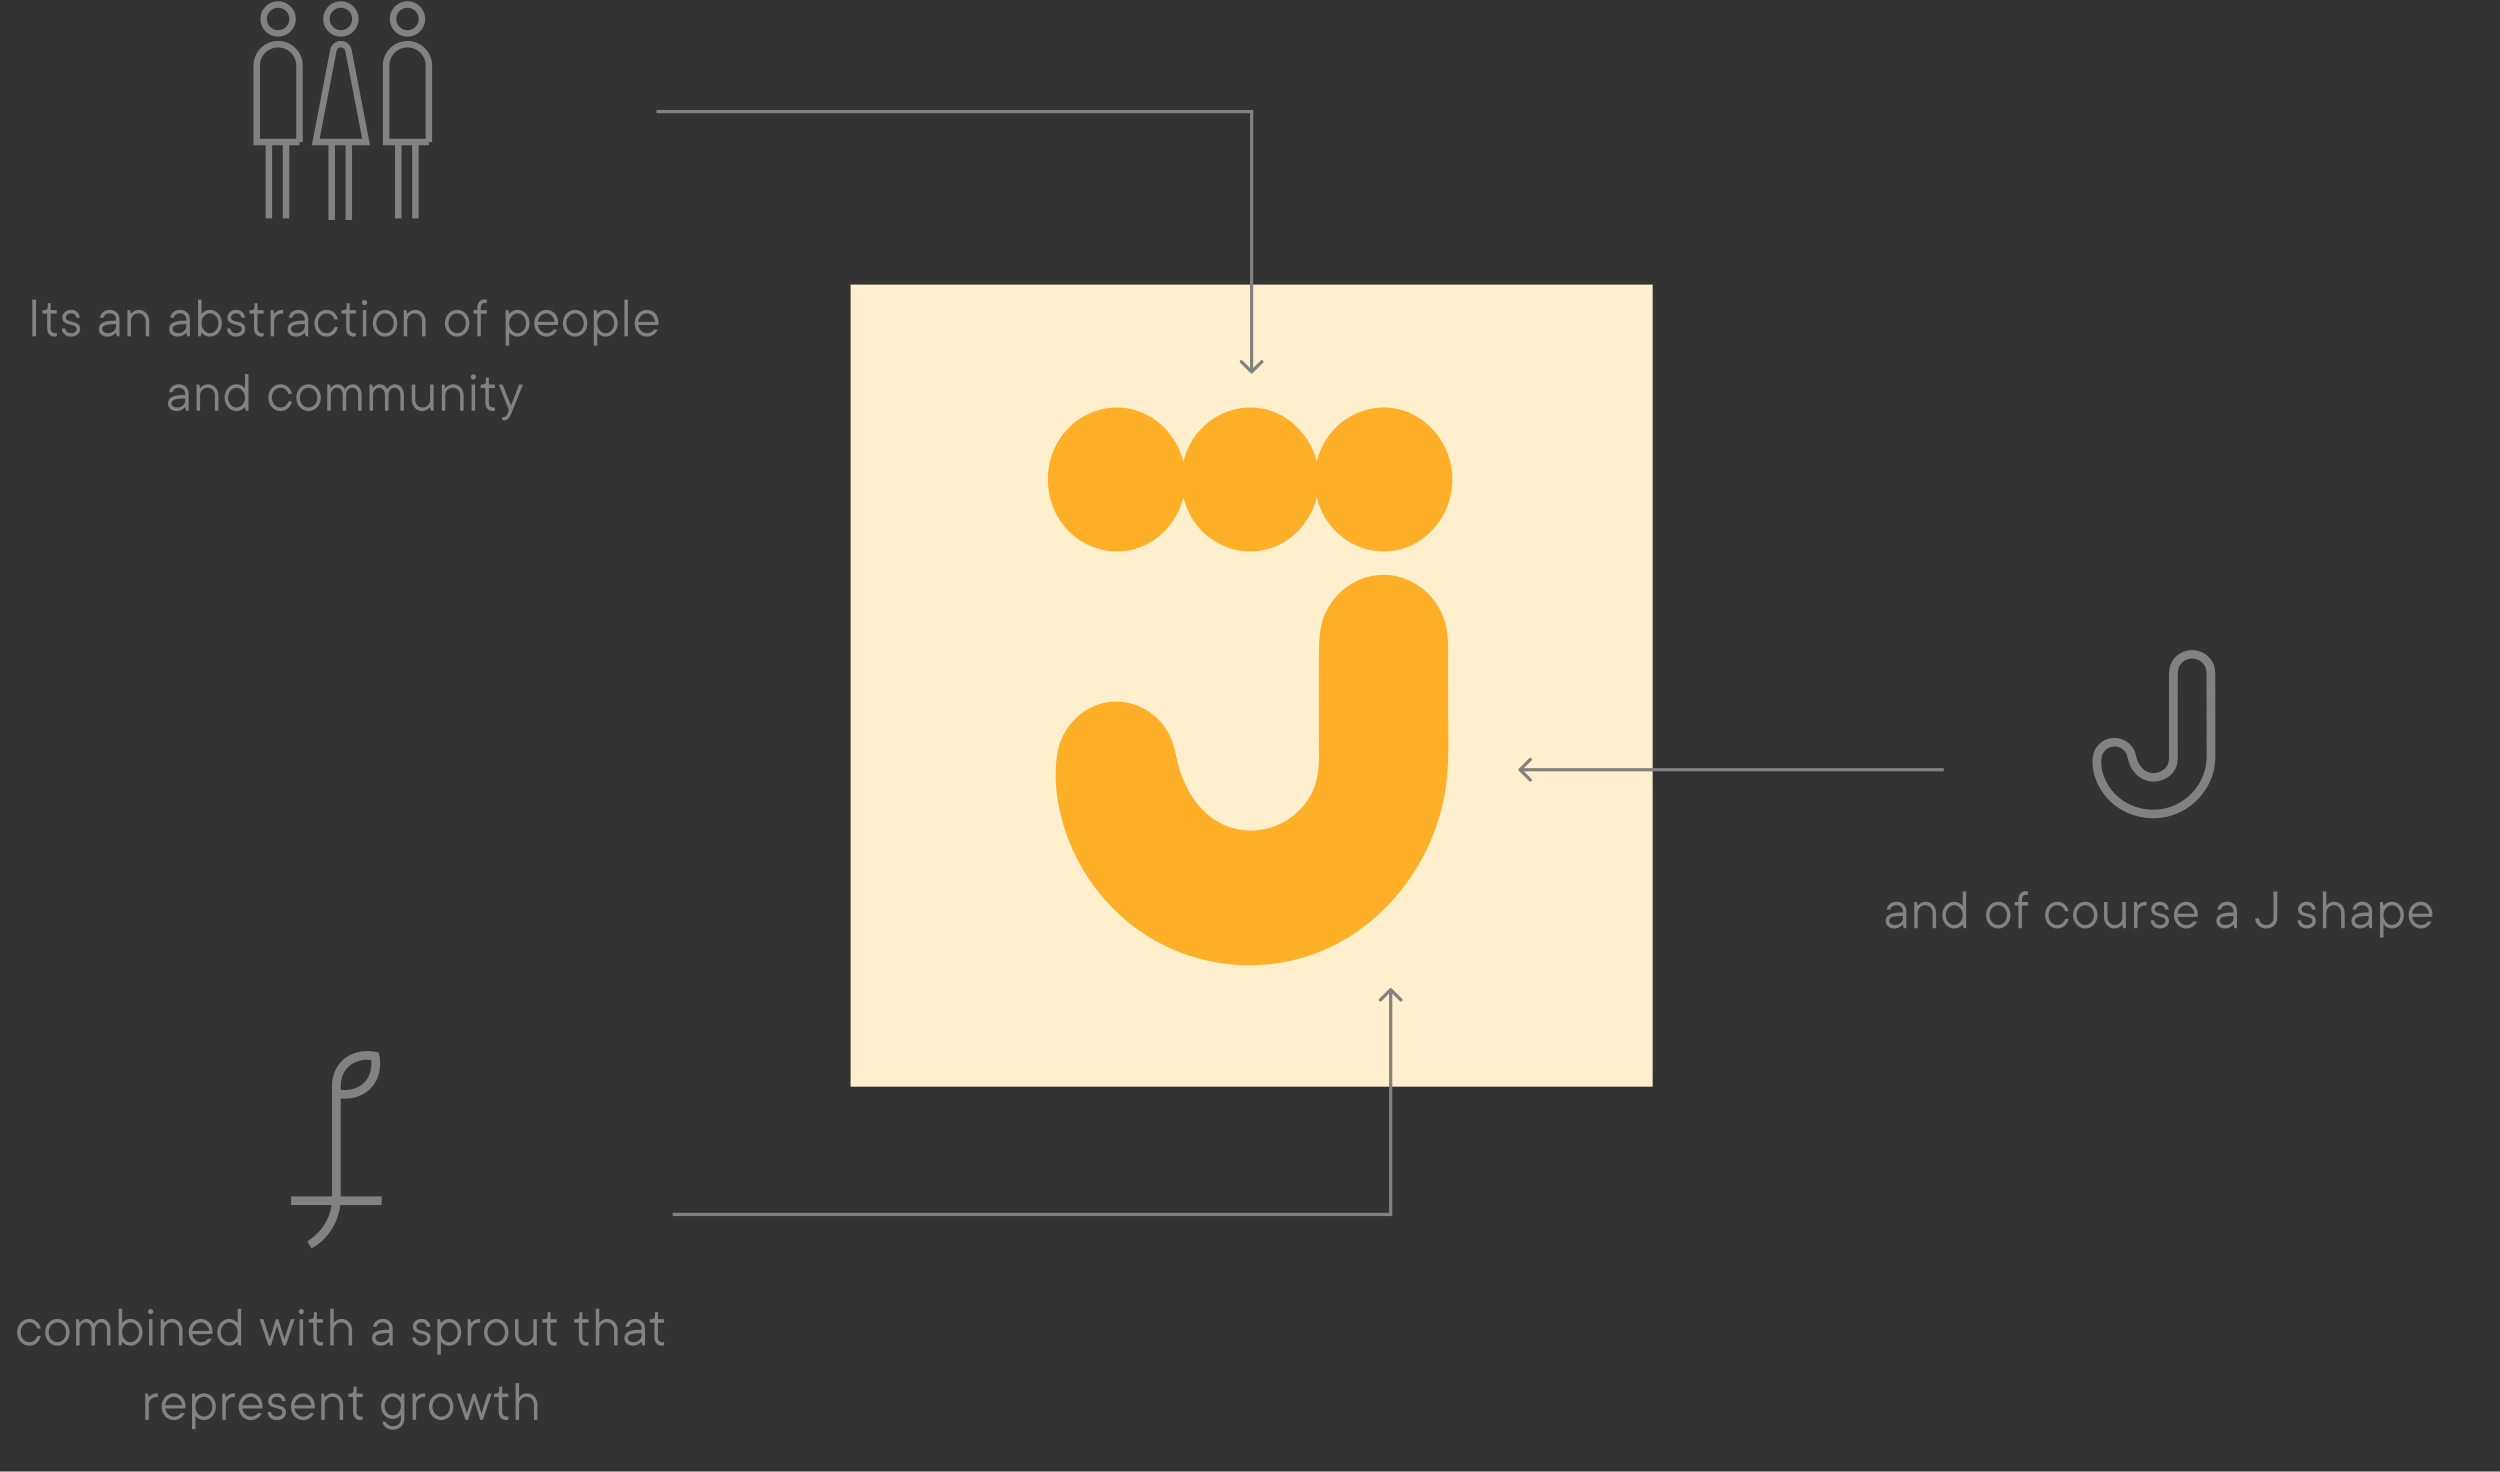 <svg width="773" height="455" viewBox="0 0 773 455" fill="none" xmlns="http://www.w3.org/2000/svg">
<rect x="0" y="0" width="773" height="455" fill="#333333" stroke="none"/>
<rect x="263" y="88" width="248" height="248" fill="#FFEFCD"/>
<g clip-path="url(#clip0)">
<path d="M107.85 44.162V68V44.162ZM102.56 44.162V68V44.162ZM113.201 43.926H97.623L103.085 15.535C103.632 13.044 107.186 13.044 107.732 15.535L113.201 43.926ZM109.882 5.861C109.882 7.729 108.679 9.445 106.923 10.075C105.16 10.712 103.141 10.151 101.952 8.705C100.762 7.259 100.603 5.155 101.571 3.55C102.532 1.951 104.441 1.107 106.273 1.467C108.347 1.875 109.882 3.75 109.882 5.861ZM128.441 43.691V67.529V43.691ZM123.151 43.691V67.529V43.691ZM132.617 43.926H119.39V20.282C119.39 16.628 122.349 13.666 126 13.666C129.651 13.666 132.61 16.628 132.61 20.282V43.926H132.617ZM130.474 5.861C130.474 7.729 129.27 9.445 127.514 10.075C125.751 10.712 123.732 10.151 122.543 8.705C121.353 7.259 121.194 5.155 122.162 3.55C123.124 1.951 125.032 1.107 126.864 1.467C128.939 1.875 130.474 3.75 130.474 5.861ZM88.434 43.691V67.529V43.691ZM83.144 43.691V67.529V43.691ZM92.61 43.926H79.383V20.282C79.383 16.628 82.342 13.666 85.993 13.666C89.644 13.666 92.603 16.628 92.603 20.282V43.926H92.61ZM90.467 5.861C90.467 7.729 89.263 9.445 87.507 10.075C85.744 10.712 83.725 10.151 82.536 8.705C81.347 7.259 81.188 5.155 82.156 3.55C83.117 1.951 85.025 1.107 86.857 1.467C88.932 1.875 90.467 3.75 90.467 5.861Z" stroke="#828282" stroke-width="2" stroke-miterlimit="10"/>
</g>
<path d="M9.981 104H11.151V92.66H9.981V104ZM16.834 104.09C17.284 104.09 17.554 103.91 17.554 103.91V102.92C17.554 102.92 17.374 103.01 17.104 103.01C16.204 103.01 15.664 102.47 15.664 101.57V96.98H17.554V95.9H15.664V93.74H14.764V94.91C14.764 95.54 14.404 95.9 13.774 95.9H13.144V96.98H14.584V101.57C14.584 103.1 15.574 104.09 16.834 104.09ZM21.98 104.09C23.69 104.09 24.77 103.01 24.77 101.75C24.77 98.69 20.36 100.13 20.36 98.15C20.36 97.52 20.99 96.89 21.98 96.89C22.97 96.89 23.42 97.43 23.6 98.24H24.68C24.59 96.89 23.6 95.81 21.98 95.81C20.36 95.81 19.28 96.89 19.28 98.15C19.28 101.12 23.69 99.77 23.69 101.75C23.69 102.38 23.06 103.01 21.98 103.01C20.81 103.01 20.27 102.38 20.18 101.57H19.1C19.19 102.92 20.18 104.09 21.98 104.09ZM33.259 104.09C34.879 104.09 35.779 102.92 35.779 102.92H35.869L36.139 104H36.949V98.69C36.949 97.07 35.689 95.81 33.979 95.81C32.179 95.81 31.099 96.89 30.919 98.24H31.999C32.179 97.52 32.719 96.89 33.979 96.89C35.059 96.89 35.869 97.7 35.869 98.69V99.14C35.815 99.14 35.563 99.14 35.509 99.14C31.639 99.14 30.559 100.22 30.559 101.75C30.559 103.064 31.549 104.09 33.259 104.09ZM33.349 103.01C32.269 103.01 31.639 102.38 31.639 101.75C31.639 100.85 32.269 100.22 35.509 100.22C35.509 100.22 35.689 100.22 35.869 100.22V100.85C35.869 102.02 34.879 103.01 33.349 103.01ZM39.398 104H40.478V99.32C40.478 97.88 41.468 96.89 42.818 96.89C44.078 96.89 45.068 97.88 45.068 99.32V104H46.148V99.32C46.148 97.25 44.708 95.81 42.908 95.81C41.468 95.81 40.568 96.98 40.568 96.98H40.478L40.208 95.9H39.398V104ZM55.005 104.09C56.626 104.09 57.526 102.92 57.526 102.92H57.615L57.886 104H58.696V98.69C58.696 97.07 57.435 95.81 55.725 95.81C53.925 95.81 52.846 96.89 52.666 98.24H53.745C53.925 97.52 54.465 96.89 55.725 96.89C56.806 96.89 57.615 97.7 57.615 98.69V99.14C57.562 99.14 57.309 99.14 57.255 99.14C53.386 99.14 52.306 100.22 52.306 101.75C52.306 103.064 53.295 104.09 55.005 104.09ZM55.096 103.01C54.016 103.01 53.386 102.38 53.386 101.75C53.386 100.85 54.016 100.22 57.255 100.22C57.255 100.22 57.435 100.22 57.615 100.22V100.85C57.615 102.02 56.626 103.01 55.096 103.01ZM64.925 104.09C66.905 104.09 68.615 102.38 68.615 99.95C68.615 97.52 66.905 95.81 64.925 95.81C63.305 95.81 62.405 96.98 62.405 96.98H62.315V92.66H61.235V104H62.045L62.315 102.92H62.405C62.405 102.92 63.305 104.09 64.925 104.09ZM64.925 103.01C63.575 103.01 62.315 101.75 62.315 99.95C62.315 98.15 63.575 96.89 64.925 96.89C66.275 96.89 67.535 98.15 67.535 99.95C67.535 101.75 66.275 103.01 64.925 103.01ZM73.038 104.09C74.749 104.09 75.829 103.01 75.829 101.75C75.829 98.69 71.418 100.13 71.418 98.15C71.418 97.52 72.049 96.89 73.038 96.89C74.028 96.89 74.478 97.43 74.659 98.24H75.739C75.648 96.89 74.659 95.81 73.038 95.81C71.418 95.81 70.338 96.89 70.338 98.15C70.338 101.12 74.749 99.77 74.749 101.75C74.749 102.38 74.118 103.01 73.038 103.01C71.868 103.01 71.329 102.38 71.239 101.57H70.159C70.249 102.92 71.239 104.09 73.038 104.09ZM80.79 104.09C81.24 104.09 81.51 103.91 81.51 103.91V102.92C81.51 102.92 81.33 103.01 81.06 103.01C80.16 103.01 79.62 102.47 79.62 101.57V96.98H81.51V95.9H79.62V93.74H78.72V94.91C78.72 95.54 78.36 95.9 77.73 95.9H77.1V96.98H78.54V101.57C78.54 103.1 79.53 104.09 80.79 104.09ZM83.682 104H84.762V99.41C84.762 97.97 85.752 96.98 87.102 96.98H87.552V95.81H87.282C85.752 95.81 84.852 96.98 84.852 96.98H84.762L84.492 95.9H83.682V104ZM91.619 104.09C93.239 104.09 94.139 102.92 94.139 102.92H94.229L94.499 104H95.309V98.69C95.309 97.07 94.049 95.81 92.339 95.81C90.539 95.81 89.459 96.89 89.279 98.24H90.359C90.539 97.52 91.079 96.89 92.339 96.89C93.419 96.89 94.229 97.7 94.229 98.69V99.14C94.175 99.14 93.923 99.14 93.869 99.14C89.999 99.14 88.919 100.22 88.919 101.75C88.919 103.064 89.909 104.09 91.619 104.09ZM91.709 103.01C90.629 103.01 89.999 102.38 89.999 101.75C89.999 100.85 90.629 100.22 93.869 100.22C93.869 100.22 94.049 100.22 94.229 100.22V100.85C94.229 102.02 93.239 103.01 91.709 103.01ZM100.998 104.09C102.888 104.09 104.148 102.74 104.508 101.12H103.428C103.068 102.2 102.168 103.01 100.998 103.01C99.558 103.01 98.298 101.75 98.298 99.95C98.298 98.15 99.558 96.89 100.998 96.89C102.168 96.89 103.068 97.7 103.428 98.78H104.508C104.148 97.16 102.888 95.81 100.998 95.81C98.928 95.81 97.218 97.52 97.218 99.95C97.218 102.38 98.928 104.09 100.998 104.09ZM109.293 104.09C109.743 104.09 110.013 103.91 110.013 103.91V102.92C110.013 102.92 109.833 103.01 109.563 103.01C108.663 103.01 108.123 102.47 108.123 101.57V96.98H110.013V95.9H108.123V93.74H107.223V94.91C107.223 95.54 106.863 95.9 106.233 95.9H105.603V96.98H107.043V101.57C107.043 103.1 108.033 104.09 109.293 104.09ZM112.185 104H113.265V95.9H112.185V104ZM112.725 94.37C113.175 94.37 113.535 94.01 113.535 93.56C113.535 93.11 113.175 92.75 112.725 92.75C112.275 92.75 111.915 93.11 111.915 93.56C111.915 94.01 112.275 94.37 112.725 94.37ZM119.053 104.09C121.123 104.09 122.833 102.38 122.833 99.95C122.833 97.52 121.123 95.81 119.053 95.81C116.983 95.81 115.273 97.52 115.273 99.95C115.273 102.38 116.983 104.09 119.053 104.09ZM119.053 103.01C117.613 103.01 116.353 101.75 116.353 99.95C116.353 98.15 117.613 96.89 119.053 96.89C120.493 96.89 121.753 98.15 121.753 99.95C121.753 101.75 120.493 103.01 119.053 103.01ZM124.837 104H125.917V99.32C125.917 97.88 126.907 96.89 128.257 96.89C129.517 96.89 130.507 97.88 130.507 99.32V104H131.587V99.32C131.587 97.25 130.147 95.81 128.347 95.81C126.907 95.81 126.007 96.98 126.007 96.98H125.917L125.647 95.9H124.837V104ZM141.345 104.09C143.415 104.09 145.125 102.38 145.125 99.95C145.125 97.52 143.415 95.81 141.345 95.81C139.275 95.81 137.565 97.52 137.565 99.95C137.565 102.38 139.275 104.09 141.345 104.09ZM141.345 103.01C139.905 103.01 138.645 101.75 138.645 99.95C138.645 98.15 139.905 96.89 141.345 96.89C142.785 96.89 144.045 98.15 144.045 99.95C144.045 101.75 142.785 103.01 141.345 103.01ZM147.579 104H148.659V96.98H150.549V95.9H148.659V95.18C148.659 94.19 149.199 93.65 150.009 93.65C150.369 93.65 150.549 93.74 150.549 93.74V92.75C150.549 92.75 150.279 92.57 149.739 92.57C148.569 92.57 147.579 93.56 147.579 95.18V95.9H146.409V96.98H147.579V104ZM156.353 106.88H157.433V102.92H157.523C157.523 102.92 158.423 104.09 160.043 104.09C162.023 104.09 163.733 102.38 163.733 99.95C163.733 97.52 162.023 95.81 160.043 95.81C158.423 95.81 157.523 96.98 157.523 96.98H157.433L157.163 95.9H156.353V106.88ZM160.043 103.01C158.693 103.01 157.433 101.75 157.433 99.95C157.433 98.15 158.693 96.89 160.043 96.89C161.393 96.89 162.653 98.15 162.653 99.95C162.653 101.75 161.393 103.01 160.043 103.01ZM168.969 104.09C170.499 104.09 171.759 103.19 172.299 101.93H171.129C170.679 102.65 169.869 103.01 168.969 103.01C167.673 103.01 166.521 102.002 166.305 100.49H172.479C172.479 100.49 172.569 100.13 172.569 99.77C172.569 97.52 171.039 95.81 168.969 95.81C166.899 95.81 165.189 97.52 165.189 99.95C165.189 102.38 166.899 104.09 168.969 104.09ZM166.287 99.5C166.485 97.952 167.655 96.89 168.969 96.89C170.409 96.89 171.489 98.42 171.489 99.5H166.287ZM177.817 104.09C179.887 104.09 181.597 102.38 181.597 99.95C181.597 97.52 179.887 95.81 177.817 95.81C175.747 95.81 174.037 97.52 174.037 99.95C174.037 102.38 175.747 104.09 177.817 104.09ZM177.817 103.01C176.377 103.01 175.117 101.75 175.117 99.95C175.117 98.15 176.377 96.89 177.817 96.89C179.257 96.89 180.517 98.15 180.517 99.95C180.517 101.75 179.257 103.01 177.817 103.01ZM183.601 106.88H184.681V102.92H184.771C184.771 102.92 185.671 104.09 187.291 104.09C189.271 104.09 190.981 102.38 190.981 99.95C190.981 97.52 189.271 95.81 187.291 95.81C185.671 95.81 184.771 96.98 184.771 96.98H184.681L184.411 95.9H183.601V106.88ZM187.291 103.01C185.941 103.01 184.681 101.75 184.681 99.95C184.681 98.15 185.941 96.89 187.291 96.89C188.641 96.89 189.901 98.15 189.901 99.95C189.901 101.75 188.641 103.01 187.291 103.01ZM193.067 104H194.147V92.66H193.067V104ZM200.021 104.09C201.551 104.09 202.811 103.19 203.351 101.93H202.181C201.731 102.65 200.921 103.01 200.021 103.01C198.725 103.01 197.573 102.002 197.357 100.49H203.531C203.531 100.49 203.621 100.13 203.621 99.77C203.621 97.52 202.091 95.81 200.021 95.81C197.951 95.81 196.241 97.52 196.241 99.95C196.241 102.38 197.951 104.09 200.021 104.09ZM197.339 99.5C197.537 97.952 198.707 96.89 200.021 96.89C201.461 96.89 202.541 98.42 202.541 99.5H197.339ZM54.643 127.09C56.263 127.09 57.163 125.92 57.163 125.92H57.253L57.523 127H58.333V121.69C58.333 120.07 57.073 118.81 55.363 118.81C53.563 118.81 52.483 119.89 52.303 121.24H53.383C53.563 120.52 54.103 119.89 55.363 119.89C56.443 119.89 57.253 120.7 57.253 121.69V122.14C57.199 122.14 56.947 122.14 56.893 122.14C53.023 122.14 51.943 123.22 51.943 124.75C51.943 126.064 52.933 127.09 54.643 127.09ZM54.733 126.01C53.653 126.01 53.023 125.38 53.023 124.75C53.023 123.85 53.653 123.22 56.893 123.22C56.893 123.22 57.073 123.22 57.253 123.22V123.85C57.253 125.02 56.263 126.01 54.733 126.01ZM60.782 127H61.862V122.32C61.862 120.88 62.852 119.89 64.202 119.89C65.462 119.89 66.452 120.88 66.452 122.32V127H67.532V122.32C67.532 120.25 66.092 118.81 64.292 118.81C62.852 118.81 61.952 119.98 61.952 119.98H61.862L61.592 118.9H60.782V127ZM73.132 127.09C74.752 127.09 75.652 125.92 75.652 125.92H75.742L76.012 127H76.822V115.66H75.742V119.98H75.652C75.652 119.98 74.752 118.81 73.132 118.81C71.152 118.81 69.442 120.52 69.442 122.95C69.442 125.38 71.152 127.09 73.132 127.09ZM73.132 126.01C71.782 126.01 70.522 124.75 70.522 122.95C70.522 121.15 71.782 119.89 73.132 119.89C74.482 119.89 75.742 121.15 75.742 122.95C75.742 124.75 74.482 126.01 73.132 126.01ZM86.753 127.09C88.643 127.09 89.903 125.74 90.263 124.12H89.183C88.823 125.2 87.923 126.01 86.753 126.01C85.313 126.01 84.053 124.75 84.053 122.95C84.053 121.15 85.313 119.89 86.753 119.89C87.923 119.89 88.823 120.7 89.183 121.78H90.263C89.903 120.16 88.643 118.81 86.753 118.81C84.683 118.81 82.973 120.52 82.973 122.95C82.973 125.38 84.683 127.09 86.753 127.09ZM95.408 127.09C97.478 127.09 99.188 125.38 99.188 122.95C99.188 120.52 97.478 118.81 95.408 118.81C93.338 118.81 91.628 120.52 91.628 122.95C91.628 125.38 93.338 127.09 95.408 127.09ZM95.408 126.01C93.968 126.01 92.708 124.75 92.708 122.95C92.708 121.15 93.968 119.89 95.408 119.89C96.848 119.89 98.108 121.15 98.108 122.95C98.108 124.75 96.848 126.01 95.408 126.01ZM101.192 127H102.272V122.14C102.272 120.79 103.172 119.89 104.162 119.89C105.152 119.89 105.962 120.7 105.962 122.14V127H107.042V122.14C107.042 120.79 107.942 119.89 108.932 119.89C109.922 119.89 110.732 120.7 110.732 122.14V127H111.812V122.14C111.812 120.07 110.552 118.81 109.112 118.81C107.402 118.81 106.682 120.34 106.682 120.34C106.682 120.34 106.052 118.81 104.342 118.81C102.992 118.81 102.362 119.98 102.362 119.98H102.272L102.002 118.9H101.192V127ZM114.26 127H115.34V122.14C115.34 120.79 116.24 119.89 117.23 119.89C118.22 119.89 119.03 120.7 119.03 122.14V127H120.11V122.14C120.11 120.79 121.01 119.89 122 119.89C122.99 119.89 123.8 120.7 123.8 122.14V127H124.88V122.14C124.88 120.07 123.62 118.81 122.18 118.81C120.47 118.81 119.75 120.34 119.75 120.34C119.75 120.34 119.12 118.81 117.41 118.81C116.06 118.81 115.43 119.98 115.43 119.98H115.34L115.07 118.9H114.26V127ZM130.567 127.09C132.007 127.09 132.907 125.92 132.907 125.92H132.997L133.267 127H134.077V118.9H132.997V123.58C132.997 125.02 132.007 126.01 130.657 126.01C129.397 126.01 128.407 125.02 128.407 123.58V118.9H127.327V123.58C127.327 125.65 128.767 127.09 130.567 127.09ZM136.615 127H137.695V122.32C137.695 120.88 138.685 119.89 140.035 119.89C141.295 119.89 142.285 120.88 142.285 122.32V127H143.365V122.32C143.365 120.25 141.925 118.81 140.125 118.81C138.685 118.81 137.785 119.98 137.785 119.98H137.695L137.425 118.9H136.615V127ZM145.815 127H146.895V118.9H145.815V127ZM146.355 117.37C146.805 117.37 147.165 117.01 147.165 116.56C147.165 116.11 146.805 115.75 146.355 115.75C145.905 115.75 145.545 116.11 145.545 116.56C145.545 117.01 145.905 117.37 146.355 117.37ZM152.322 127.09C152.772 127.09 153.042 126.91 153.042 126.91V125.92C153.042 125.92 152.862 126.01 152.592 126.01C151.692 126.01 151.152 125.47 151.152 124.57V119.98H153.042V118.9H151.152V116.74H150.252V117.91C150.252 118.54 149.892 118.9 149.262 118.9H148.632V119.98H150.072V124.57C150.072 126.1 151.062 127.09 152.322 127.09ZM155.935 129.97C156.835 129.97 157.501 129.34 158.185 127.63L161.695 118.9H160.525L158.005 125.38L155.395 118.9H154.225L157.375 126.82L156.925 127.9C156.619 128.62 156.295 128.98 155.485 128.98C155.377 128.98 155.305 128.98 155.305 128.98V129.88C155.305 129.88 155.665 129.97 155.935 129.97Z" fill="#828282"/>
<path d="M9.089 416.09C10.979 416.09 12.239 414.74 12.599 413.12H11.519C11.159 414.2 10.259 415.01 9.089 415.01C7.649 415.01 6.389 413.75 6.389 411.95C6.389 410.15 7.649 408.89 9.089 408.89C10.259 408.89 11.159 409.7 11.519 410.78H12.599C12.239 409.16 10.979 407.81 9.089 407.81C7.019 407.81 5.309 409.52 5.309 411.95C5.309 414.38 7.019 416.09 9.089 416.09ZM17.744 416.09C19.814 416.09 21.524 414.38 21.524 411.95C21.524 409.52 19.814 407.81 17.744 407.81C15.674 407.81 13.964 409.52 13.964 411.95C13.964 414.38 15.674 416.09 17.744 416.09ZM17.744 415.01C16.304 415.01 15.044 413.75 15.044 411.95C15.044 410.15 16.304 408.89 17.744 408.89C19.184 408.89 20.444 410.15 20.444 411.95C20.444 413.75 19.184 415.01 17.744 415.01ZM23.528 416H24.608V411.14C24.608 409.79 25.508 408.89 26.498 408.89C27.488 408.89 28.298 409.7 28.298 411.14V416H29.378V411.14C29.378 409.79 30.278 408.89 31.268 408.89C32.258 408.89 33.068 409.7 33.068 411.14V416H34.148V411.14C34.148 409.07 32.888 407.81 31.448 407.81C29.738 407.81 29.018 409.34 29.018 409.34C29.018 409.34 28.388 407.81 26.678 407.81C25.328 407.81 24.698 408.98 24.698 408.98H24.608L24.338 407.9H23.528V416ZM40.375 416.09C42.355 416.09 44.065 414.38 44.065 411.95C44.065 409.52 42.355 407.81 40.375 407.81C38.755 407.81 37.855 408.98 37.855 408.98H37.765V404.66H36.685V416H37.495L37.765 414.92H37.855C37.855 414.92 38.755 416.09 40.375 416.09ZM40.375 415.01C39.025 415.01 37.765 413.75 37.765 411.95C37.765 410.15 39.025 408.89 40.375 408.89C41.725 408.89 42.985 410.15 42.985 411.95C42.985 413.75 41.725 415.01 40.375 415.01ZM46.059 416H47.139V407.9H46.059V416ZM46.599 406.37C47.049 406.37 47.409 406.01 47.409 405.56C47.409 405.11 47.049 404.75 46.599 404.75C46.149 404.75 45.789 405.11 45.789 405.56C45.789 406.01 46.149 406.37 46.599 406.37ZM49.687 416H50.767V411.32C50.767 409.88 51.757 408.89 53.107 408.89C54.367 408.89 55.357 409.88 55.357 411.32V416H56.437V411.32C56.437 409.25 54.997 407.81 53.197 407.81C51.757 407.81 50.857 408.98 50.857 408.98H50.767L50.497 407.9H49.687V416ZM62.127 416.09C63.657 416.09 64.917 415.19 65.457 413.93H64.287C63.837 414.65 63.027 415.01 62.127 415.01C60.831 415.01 59.679 414.002 59.463 412.49H65.637C65.637 412.49 65.727 412.13 65.727 411.77C65.727 409.52 64.197 407.81 62.127 407.81C60.057 407.81 58.347 409.52 58.347 411.95C58.347 414.38 60.057 416.09 62.127 416.09ZM59.445 411.5C59.643 409.952 60.813 408.89 62.127 408.89C63.567 408.89 64.647 410.42 64.647 411.5H59.445ZM70.885 416.09C72.505 416.09 73.405 414.92 73.405 414.92H73.495L73.765 416H74.575V404.66H73.495V408.98H73.405C73.405 408.98 72.505 407.81 70.885 407.81C68.905 407.81 67.195 409.52 67.195 411.95C67.195 414.38 68.905 416.09 70.885 416.09ZM70.885 415.01C69.535 415.01 68.275 413.75 68.275 411.95C68.275 410.15 69.535 408.89 70.885 408.89C72.235 408.89 73.495 410.15 73.495 411.95C73.495 413.75 72.235 415.01 70.885 415.01ZM82.976 416H83.786L85.676 409.88L87.566 416H88.376L91.076 407.9H89.906L87.926 414.02L86.036 407.9H85.316L83.426 414.02L81.446 407.9H80.276L82.976 416ZM92.628 416H93.708V407.9H92.628V416ZM93.168 406.37C93.618 406.37 93.978 406.01 93.978 405.56C93.978 405.11 93.618 404.75 93.168 404.75C92.718 404.75 92.358 405.11 92.358 405.56C92.358 406.01 92.718 406.37 93.168 406.37ZM99.136 416.09C99.586 416.09 99.856 415.91 99.856 415.91V414.92C99.856 414.92 99.676 415.01 99.406 415.01C98.506 415.01 97.966 414.47 97.966 413.57V408.98H99.856V407.9H97.966V405.74H97.066V406.91C97.066 407.54 96.706 407.9 96.076 407.9H95.446V408.98H96.886V413.57C96.886 415.1 97.876 416.09 99.136 416.09ZM102.118 416H103.198V411.32C103.198 409.88 104.188 408.89 105.538 408.89C106.798 408.89 107.788 409.88 107.788 411.32V416H108.868V411.32C108.868 409.25 107.428 407.81 105.628 407.81C104.008 407.81 103.198 409.07 103.198 409.07V404.66H102.118V416ZM117.723 416.09C119.343 416.09 120.243 414.92 120.243 414.92H120.333L120.603 416H121.413V410.69C121.413 409.07 120.153 407.81 118.443 407.81C116.643 407.81 115.563 408.89 115.383 410.24H116.463C116.643 409.52 117.183 408.89 118.443 408.89C119.523 408.89 120.333 409.7 120.333 410.69V411.14C120.279 411.14 120.027 411.14 119.973 411.14C116.103 411.14 115.023 412.22 115.023 413.75C115.023 415.064 116.013 416.09 117.723 416.09ZM117.813 415.01C116.733 415.01 116.103 414.38 116.103 413.75C116.103 412.85 116.733 412.22 119.973 412.22C119.973 412.22 120.153 412.22 120.333 412.22V412.85C120.333 414.02 119.343 415.01 117.813 415.01ZM130.36 416.09C132.07 416.09 133.15 415.01 133.15 413.75C133.15 410.69 128.74 412.13 128.74 410.15C128.74 409.52 129.37 408.89 130.36 408.89C131.35 408.89 131.8 409.43 131.98 410.24H133.06C132.97 408.89 131.98 407.81 130.36 407.81C128.74 407.81 127.66 408.89 127.66 410.15C127.66 413.12 132.07 411.77 132.07 413.75C132.07 414.38 131.44 415.01 130.36 415.01C129.19 415.01 128.65 414.38 128.56 413.57H127.48C127.57 414.92 128.56 416.09 130.36 416.09ZM135.231 418.88H136.311V414.92H136.401C136.401 414.92 137.301 416.09 138.921 416.09C140.901 416.09 142.611 414.38 142.611 411.95C142.611 409.52 140.901 407.81 138.921 407.81C137.301 407.81 136.401 408.98 136.401 408.98H136.311L136.041 407.9H135.231V418.88ZM138.921 415.01C137.571 415.01 136.311 413.75 136.311 411.95C136.311 410.15 137.571 408.89 138.921 408.89C140.271 408.89 141.531 410.15 141.531 411.95C141.531 413.75 140.271 415.01 138.921 415.01ZM144.607 416H145.687V411.41C145.687 409.97 146.677 408.98 148.027 408.98H148.477V407.81H148.207C146.677 407.81 145.777 408.98 145.777 408.98H145.687L145.417 407.9H144.607V416ZM153.444 416.09C155.514 416.09 157.224 414.38 157.224 411.95C157.224 409.52 155.514 407.81 153.444 407.81C151.374 407.81 149.664 409.52 149.664 411.95C149.664 414.38 151.374 416.09 153.444 416.09ZM153.444 415.01C152.004 415.01 150.744 413.75 150.744 411.95C150.744 410.15 152.004 408.89 153.444 408.89C154.884 408.89 156.144 410.15 156.144 411.95C156.144 413.75 154.884 415.01 153.444 415.01ZM162.468 416.09C163.908 416.09 164.808 414.92 164.808 414.92H164.898L165.168 416H165.978V407.9H164.898V412.58C164.898 414.02 163.908 415.01 162.558 415.01C161.298 415.01 160.308 414.02 160.308 412.58V407.9H159.228V412.58C159.228 414.65 160.668 416.09 162.468 416.09ZM171.396 416.09C171.846 416.09 172.116 415.91 172.116 415.91V414.92C172.116 414.92 171.936 415.01 171.666 415.01C170.766 415.01 170.226 414.47 170.226 413.57V408.98H172.116V407.9H170.226V405.74H169.326V406.91C169.326 407.54 168.966 407.9 168.336 407.9H167.706V408.98H169.146V413.57C169.146 415.1 170.136 416.09 171.396 416.09ZM181.235 416.09C181.685 416.09 181.955 415.91 181.955 415.91V414.92C181.955 414.92 181.775 415.01 181.505 415.01C180.605 415.01 180.065 414.47 180.065 413.57V408.98H181.955V407.9H180.065V405.74H179.165V406.91C179.165 407.54 178.805 407.9 178.175 407.9H177.545V408.98H178.985V413.57C178.985 415.1 179.975 416.09 181.235 416.09ZM184.217 416H185.297V411.32C185.297 409.88 186.287 408.89 187.637 408.89C188.897 408.89 189.887 409.88 189.887 411.32V416H190.967V411.32C190.967 409.25 189.527 407.81 187.727 407.81C186.107 407.81 185.297 409.07 185.297 409.07V404.66H184.217V416ZM195.755 416.09C197.375 416.09 198.275 414.92 198.275 414.92H198.365L198.635 416H199.445V410.69C199.445 409.07 198.185 407.81 196.475 407.81C194.675 407.81 193.595 408.89 193.415 410.24H194.495C194.675 409.52 195.215 408.89 196.475 408.89C197.555 408.89 198.365 409.7 198.365 410.69V411.14C198.311 411.14 198.059 411.14 198.005 411.14C194.135 411.14 193.055 412.22 193.055 413.75C193.055 415.064 194.045 416.09 195.755 416.09ZM195.845 415.01C194.765 415.01 194.135 414.38 194.135 413.75C194.135 412.85 194.765 412.22 198.005 412.22C198.005 412.22 198.185 412.22 198.365 412.22V412.85C198.365 414.02 197.375 415.01 195.845 415.01ZM204.599 416.09C205.049 416.09 205.319 415.91 205.319 415.91V414.92C205.319 414.92 205.139 415.01 204.869 415.01C203.969 415.01 203.429 414.47 203.429 413.57V408.98H205.319V407.9H203.429V405.74H202.529V406.91C202.529 407.54 202.169 407.9 201.539 407.9H200.909V408.98H202.349V413.57C202.349 415.1 203.339 416.09 204.599 416.09ZM44.921 439H46.001V434.41C46.001 432.97 46.991 431.98 48.341 431.98H48.791V430.81H48.521C46.991 430.81 46.091 431.98 46.091 431.98H46.001L45.731 430.9H44.921V439ZM53.758 439.09C55.288 439.09 56.547 438.19 57.087 436.93H55.917C55.468 437.65 54.657 438.01 53.758 438.01C52.462 438.01 51.309 437.002 51.093 435.49H57.267C57.267 435.49 57.358 435.13 57.358 434.77C57.358 432.52 55.828 430.81 53.758 430.81C51.688 430.81 49.977 432.52 49.977 434.95C49.977 437.38 51.688 439.09 53.758 439.09ZM51.075 434.5C51.273 432.952 52.444 431.89 53.758 431.89C55.197 431.89 56.278 433.42 56.278 434.5H51.075ZM59.366 441.88H60.446V437.92H60.536C60.536 437.92 61.436 439.09 63.056 439.09C65.036 439.09 66.746 437.38 66.746 434.95C66.746 432.52 65.036 430.81 63.056 430.81C61.436 430.81 60.536 431.98 60.536 431.98H60.446L60.176 430.9H59.366V441.88ZM63.056 438.01C61.706 438.01 60.446 436.75 60.446 434.95C60.446 433.15 61.706 431.89 63.056 431.89C64.406 431.89 65.666 433.15 65.666 434.95C65.666 436.75 64.406 438.01 63.056 438.01ZM68.742 439H69.822V434.41C69.822 432.97 70.812 431.98 72.162 431.98H72.612V430.81H72.342C70.812 430.81 69.912 431.98 69.912 431.98H69.822L69.552 430.9H68.742V439ZM77.578 439.09C79.108 439.09 80.368 438.19 80.908 436.93H79.738C79.288 437.65 78.478 438.01 77.578 438.01C76.282 438.01 75.13 437.002 74.914 435.49H81.088C81.088 435.49 81.178 435.13 81.178 434.77C81.178 432.52 79.648 430.81 77.578 430.81C75.508 430.81 73.798 432.52 73.798 434.95C73.798 437.38 75.508 439.09 77.578 439.09ZM74.896 434.5C75.094 432.952 76.264 431.89 77.578 431.89C79.018 431.89 80.098 433.42 80.098 434.5H74.896ZM85.617 439.09C87.327 439.09 88.407 438.01 88.407 436.75C88.407 433.69 83.997 435.13 83.997 433.15C83.997 432.52 84.627 431.89 85.617 431.89C86.607 431.89 87.057 432.43 87.237 433.24H88.317C88.227 431.89 87.237 430.81 85.617 430.81C83.997 430.81 82.917 431.89 82.917 433.15C82.917 436.12 87.327 434.77 87.327 436.75C87.327 437.38 86.697 438.01 85.617 438.01C84.447 438.01 83.907 437.38 83.817 436.57H82.737C82.827 437.92 83.817 439.09 85.617 439.09ZM93.728 439.09C95.258 439.09 96.518 438.19 97.058 436.93H95.888C95.438 437.65 94.628 438.01 93.728 438.01C92.432 438.01 91.28 437.002 91.064 435.49H97.238C97.238 435.49 97.328 435.13 97.328 434.77C97.328 432.52 95.798 430.81 93.728 430.81C91.658 430.81 89.948 432.52 89.948 434.95C89.948 437.38 91.658 439.09 93.728 439.09ZM91.046 434.5C91.244 432.952 92.414 431.89 93.728 431.89C95.168 431.89 96.248 433.42 96.248 434.5H91.046ZM99.337 439H100.417V434.32C100.417 432.88 101.407 431.89 102.757 431.89C104.017 431.89 105.007 432.88 105.007 434.32V439H106.087V434.32C106.087 432.25 104.647 430.81 102.847 430.81C101.407 430.81 100.507 431.98 100.507 431.98H100.417L100.147 430.9H99.337V439ZM111.417 439.09C111.867 439.09 112.137 438.91 112.137 438.91V437.92C112.137 437.92 111.957 438.01 111.687 438.01C110.787 438.01 110.247 437.47 110.247 436.57V431.98H112.137V430.9H110.247V428.74H109.347V429.91C109.347 430.54 108.987 430.9 108.357 430.9H107.727V431.98H109.167V436.57C109.167 438.1 110.157 439.09 111.417 439.09ZM121.526 442.06C123.596 442.06 125.036 440.62 125.036 438.73V430.9H124.226L123.956 431.98H123.866C123.866 431.98 123.056 430.81 121.436 430.81C119.456 430.81 117.836 432.43 117.836 434.77C117.836 437.11 119.456 438.73 121.436 438.73C123.056 438.73 123.866 437.56 123.866 437.56H123.956V438.73C123.956 439.99 122.966 440.98 121.526 440.98C120.266 440.98 119.546 440.26 119.276 439.63H118.196C118.556 440.98 119.636 442.06 121.526 442.06ZM121.436 437.65C120.086 437.65 118.916 436.48 118.916 434.77C118.916 433.06 120.086 431.89 121.436 431.89C122.786 431.89 123.956 433.06 123.956 434.77C123.956 436.48 122.786 437.65 121.436 437.65ZM127.576 439H128.656V434.41C128.656 432.97 129.646 431.98 130.996 431.98H131.446V430.81H131.176C129.646 430.81 128.746 431.98 128.746 431.98H128.656L128.386 430.9H127.576V439ZM136.413 439.09C138.483 439.09 140.193 437.38 140.193 434.95C140.193 432.52 138.483 430.81 136.413 430.81C134.343 430.81 132.633 432.52 132.633 434.95C132.633 437.38 134.343 439.09 136.413 439.09ZM136.413 438.01C134.973 438.01 133.713 436.75 133.713 434.95C133.713 433.15 134.973 431.89 136.413 431.89C137.853 431.89 139.113 433.15 139.113 434.95C139.113 436.75 137.853 438.01 136.413 438.01ZM143.907 439H144.717L146.607 432.88L148.497 439H149.307L152.007 430.9H150.837L148.857 437.02L146.967 430.9H146.247L144.357 437.02L142.377 430.9H141.207L143.907 439ZM156.439 439.09C156.889 439.09 157.159 438.91 157.159 438.91V437.92C157.159 437.92 156.979 438.01 156.709 438.01C155.809 438.01 155.269 437.47 155.269 436.57V431.98H157.159V430.9H155.269V428.74H154.369V429.91C154.369 430.54 154.009 430.9 153.379 430.9H152.749V431.98H154.189V436.57C154.189 438.1 155.179 439.09 156.439 439.09ZM159.421 439H160.501V434.32C160.501 432.88 161.491 431.89 162.841 431.89C164.101 431.89 165.091 432.88 165.091 434.32V439H166.171V434.32C166.171 432.25 164.731 430.81 162.931 430.81C161.311 430.81 160.501 432.07 160.501 432.07V427.66H159.421V439Z" fill="#828282"/>
<path d="M585.753 287.09C587.373 287.09 588.273 285.92 588.273 285.92H588.363L588.633 287H589.443V281.69C589.443 280.07 588.183 278.81 586.473 278.81C584.673 278.81 583.593 279.89 583.413 281.24H584.493C584.673 280.52 585.213 279.89 586.473 279.89C587.553 279.89 588.363 280.7 588.363 281.69V282.14C588.309 282.14 588.057 282.14 588.003 282.14C584.133 282.14 583.053 283.22 583.053 284.75C583.053 286.064 584.043 287.09 585.753 287.09ZM585.843 286.01C584.763 286.01 584.133 285.38 584.133 284.75C584.133 283.85 584.763 283.22 588.003 283.22C588.003 283.22 588.183 283.22 588.363 283.22V283.85C588.363 285.02 587.373 286.01 585.843 286.01ZM591.893 287H592.973V282.32C592.973 280.88 593.963 279.89 595.313 279.89C596.573 279.89 597.563 280.88 597.563 282.32V287H598.643V282.32C598.643 280.25 597.203 278.81 595.403 278.81C593.963 278.81 593.063 279.98 593.063 279.98H592.973L592.703 278.9H591.893V287ZM604.243 287.09C605.863 287.09 606.763 285.92 606.763 285.92H606.853L607.123 287H607.933V275.66H606.853V279.98H606.763C606.763 279.98 605.863 278.81 604.243 278.81C602.263 278.81 600.553 280.52 600.553 282.95C600.553 285.38 602.263 287.09 604.243 287.09ZM604.243 286.01C602.893 286.01 601.633 284.75 601.633 282.95C601.633 281.15 602.893 279.89 604.243 279.89C605.593 279.89 606.853 281.15 606.853 282.95C606.853 284.75 605.593 286.01 604.243 286.01ZM617.864 287.09C619.934 287.09 621.644 285.38 621.644 282.95C621.644 280.52 619.934 278.81 617.864 278.81C615.794 278.81 614.084 280.52 614.084 282.95C614.084 285.38 615.794 287.09 617.864 287.09ZM617.864 286.01C616.424 286.01 615.164 284.75 615.164 282.95C615.164 281.15 616.424 279.89 617.864 279.89C619.304 279.89 620.564 281.15 620.564 282.95C620.564 284.75 619.304 286.01 617.864 286.01ZM624.098 287H625.178V279.98H627.068V278.9H625.178V278.18C625.178 277.19 625.718 276.65 626.528 276.65C626.888 276.65 627.068 276.74 627.068 276.74V275.75C627.068 275.75 626.798 275.57 626.258 275.57C625.088 275.57 624.098 276.56 624.098 278.18V278.9H622.928V279.98H624.098V287ZM636.112 287.09C638.002 287.09 639.262 285.74 639.622 284.12H638.542C638.182 285.2 637.282 286.01 636.112 286.01C634.672 286.01 633.412 284.75 633.412 282.95C633.412 281.15 634.672 279.89 636.112 279.89C637.282 279.89 638.182 280.7 638.542 281.78H639.622C639.262 280.16 638.002 278.81 636.112 278.81C634.042 278.81 632.332 280.52 632.332 282.95C632.332 285.38 634.042 287.09 636.112 287.09ZM644.767 287.09C646.837 287.09 648.547 285.38 648.547 282.95C648.547 280.52 646.837 278.81 644.767 278.81C642.697 278.81 640.987 280.52 640.987 282.95C640.987 285.38 642.697 287.09 644.767 287.09ZM644.767 286.01C643.327 286.01 642.067 284.75 642.067 282.95C642.067 281.15 643.327 279.89 644.767 279.89C646.207 279.89 647.467 281.15 647.467 282.95C647.467 284.75 646.207 286.01 644.767 286.01ZM653.791 287.09C655.231 287.09 656.131 285.92 656.131 285.92H656.221L656.491 287H657.301V278.9H656.221V283.58C656.221 285.02 655.231 286.01 653.881 286.01C652.621 286.01 651.631 285.02 651.631 283.58V278.9H650.551V283.58C650.551 285.65 651.991 287.09 653.791 287.09ZM659.839 287H660.919V282.41C660.919 280.97 661.909 279.98 663.259 279.98H663.709V278.81H663.439C661.909 278.81 661.009 279.98 661.009 279.98H660.919L660.649 278.9H659.839V287ZM667.866 287.09C669.576 287.09 670.656 286.01 670.656 284.75C670.656 281.69 666.246 283.13 666.246 281.15C666.246 280.52 666.876 279.89 667.866 279.89C668.856 279.89 669.306 280.43 669.486 281.24H670.566C670.476 279.89 669.486 278.81 667.866 278.81C666.246 278.81 665.166 279.89 665.166 281.15C665.166 284.12 669.576 282.77 669.576 284.75C669.576 285.38 668.946 286.01 667.866 286.01C666.696 286.01 666.156 285.38 666.066 284.57H664.986C665.076 285.92 666.066 287.09 667.866 287.09ZM675.977 287.09C677.507 287.09 678.767 286.19 679.307 284.93H678.137C677.687 285.65 676.877 286.01 675.977 286.01C674.681 286.01 673.529 285.002 673.313 283.49H679.487C679.487 283.49 679.577 283.13 679.577 282.77C679.577 280.52 678.047 278.81 675.977 278.81C673.907 278.81 672.197 280.52 672.197 282.95C672.197 285.38 673.907 287.09 675.977 287.09ZM673.295 282.5C673.493 280.952 674.663 279.89 675.977 279.89C677.417 279.89 678.497 281.42 678.497 282.5H673.295ZM687.993 287.09C689.613 287.09 690.513 285.92 690.513 285.92H690.603L690.873 287H691.683V281.69C691.683 280.07 690.423 278.81 688.713 278.81C686.913 278.81 685.833 279.89 685.653 281.24H686.733C686.913 280.52 687.453 279.89 688.713 279.89C689.793 279.89 690.603 280.7 690.603 281.69V282.14C690.549 282.14 690.297 282.14 690.243 282.14C686.373 282.14 685.293 283.22 685.293 284.75C685.293 286.064 686.283 287.09 687.993 287.09ZM688.083 286.01C687.003 286.01 686.373 285.38 686.373 284.75C686.373 283.85 687.003 283.22 690.243 283.22C690.243 283.22 690.423 283.22 690.603 283.22V283.85C690.603 285.02 689.613 286.01 688.083 286.01ZM700.719 287.09C702.789 287.09 704.139 285.74 704.139 283.76V275.66H702.969V283.76C702.969 285.11 702.069 286.01 700.719 286.01C699.459 286.01 698.559 285.11 698.469 283.94H697.299C697.299 285.65 698.739 287.09 700.719 287.09ZM713.264 287.09C714.974 287.09 716.054 286.01 716.054 284.75C716.054 281.69 711.644 283.13 711.644 281.15C711.644 280.52 712.274 279.89 713.264 279.89C714.254 279.89 714.704 280.43 714.884 281.24H715.964C715.874 279.89 714.884 278.81 713.264 278.81C711.644 278.81 710.564 279.89 710.564 281.15C710.564 284.12 714.974 282.77 714.974 284.75C714.974 285.38 714.344 286.01 713.264 286.01C712.094 286.01 711.554 285.38 711.464 284.57H710.384C710.474 285.92 711.464 287.09 713.264 287.09ZM718.225 287H719.305V282.32C719.305 280.88 720.295 279.89 721.645 279.89C722.905 279.89 723.895 280.88 723.895 282.32V287H724.975V282.32C724.975 280.25 723.535 278.81 721.735 278.81C720.115 278.81 719.305 280.07 719.305 280.07V275.66H718.225V287ZM729.763 287.09C731.383 287.09 732.283 285.92 732.283 285.92H732.373L732.643 287H733.453V281.69C733.453 280.07 732.193 278.81 730.483 278.81C728.683 278.81 727.603 279.89 727.423 281.24H728.503C728.683 280.52 729.223 279.89 730.483 279.89C731.563 279.89 732.373 280.7 732.373 281.69V282.14C732.319 282.14 732.067 282.14 732.013 282.14C728.143 282.14 727.063 283.22 727.063 284.75C727.063 286.064 728.053 287.09 729.763 287.09ZM729.853 286.01C728.773 286.01 728.143 285.38 728.143 284.75C728.143 283.85 728.773 283.22 732.013 283.22C732.013 283.22 732.193 283.22 732.373 283.22V283.85C732.373 285.02 731.383 286.01 729.853 286.01ZM735.902 289.88H736.982V285.92H737.072C737.072 285.92 737.972 287.09 739.592 287.09C741.572 287.09 743.282 285.38 743.282 282.95C743.282 280.52 741.572 278.81 739.592 278.81C737.972 278.81 737.072 279.98 737.072 279.98H736.982L736.712 278.9H735.902V289.88ZM739.592 286.01C738.242 286.01 736.982 284.75 736.982 282.95C736.982 281.15 738.242 279.89 739.592 279.89C740.942 279.89 742.202 281.15 742.202 282.95C742.202 284.75 740.942 286.01 739.592 286.01ZM748.518 287.09C750.048 287.09 751.308 286.19 751.848 284.93H750.678C750.228 285.65 749.418 286.01 748.518 286.01C747.222 286.01 746.07 285.002 745.854 283.49H752.028C752.028 283.49 752.118 283.13 752.118 282.77C752.118 280.52 750.588 278.81 748.518 278.81C746.448 278.81 744.738 280.52 744.738 282.95C744.738 285.38 746.448 287.09 748.518 287.09ZM745.836 282.5C746.034 280.952 747.204 279.89 748.518 279.89C749.958 279.89 751.038 281.42 751.038 282.5H745.836Z" fill="#828282"/>
<path d="M431.889 126.41C423.166 124.618 414.093 128.817 409.501 136.765C408.417 138.648 407.635 140.673 407.141 142.756C405.116 134.649 398.746 128.076 390.653 126.41C381.931 124.618 372.85 128.817 368.258 136.765C367.173 138.648 366.392 140.673 365.898 142.756C363.865 134.658 357.502 128.076 349.41 126.41C340.688 124.618 331.607 128.817 327.014 136.765C322.406 144.747 323.14 155.211 328.816 162.401C334.485 169.583 344.092 172.374 352.488 169.216C359.177 166.7 364.168 160.752 365.906 153.72C366.655 156.852 368.034 159.835 370.06 162.401C375.728 169.583 385.335 172.374 393.731 169.216C400.42 166.7 405.411 160.752 407.149 153.72C407.898 156.852 409.278 159.835 411.303 162.401C416.972 169.583 426.579 172.374 434.974 169.216C443.338 166.067 449.07 157.544 449.07 148.254C449.062 137.765 441.751 128.442 431.889 126.41Z" fill="#FDAF27"/>
<path d="M363.838 234.556C366.006 244.246 371.532 253.285 381.203 256.051C390.387 258.676 400.624 254.418 405.352 245.729C408.191 240.513 407.832 234.615 407.808 228.841C407.792 224.95 407.768 221.068 407.776 217.177C407.776 212.895 407.776 208.613 407.8 204.339C407.824 198.856 407.672 193.533 410.287 188.559C413.899 181.677 421.083 177.445 428.585 177.753C436.159 178.07 443.064 183.035 446.077 190.308C448.078 195.141 447.736 200.381 447.752 205.522C447.768 209.762 447.768 214.011 447.768 218.252C447.768 227.416 448.318 236.973 446.611 245.995C442.665 266.882 428.816 285.061 410.048 293.434C391.28 301.807 369.052 299.566 352.134 287.652C343.794 281.779 336.922 273.656 332.393 264.266C327.92 254.977 325.21 243.371 326.924 232.973C328.207 225.225 334.067 218.893 341.442 217.31C349.104 215.669 357.125 219.368 361.119 226.392C362.57 228.933 363.2 231.699 363.838 234.556Z" fill="#FDAF27"/>
<g clip-path="url(#clip1)">
<path d="M118 369.925H105.353C105.353 369.371 105.346 368.829 105.353 368.268V361.727V339.652C105.711 339.686 106.117 339.706 106.57 339.706C108.768 339.706 111.927 339.178 114.463 336.673C118.737 332.45 117.324 326.497 117.263 326.25L117.067 325.461L116.269 325.268C116.012 325.207 109.992 323.811 105.718 328.034C103.276 330.446 102.695 333.412 102.654 335.563V361.721V368.262C102.654 368.809 102.654 369.371 102.654 369.919H90V372.591H102.519C102.438 373.206 102.323 373.82 102.16 374.422C101.64 376.366 100.727 378.19 99.502 379.793C98.272 381.397 96.73 382.733 95.032 383.856L96.317 386C98.42 384.905 100.226 383.281 101.66 381.41C103.1 379.54 104.156 377.375 104.744 375.09C104.954 374.268 105.109 373.433 105.217 372.598H118V369.925ZM107.632 329.924C109.999 327.586 113.239 327.579 114.767 327.74C114.923 329.25 114.916 332.45 112.556 334.788C110.188 337.127 106.942 337.134 105.414 336.973C105.386 336.719 105.366 336.412 105.359 336.071V335.563C105.393 333.927 105.84 331.688 107.632 329.924Z" fill="#828282"/>
</g>
<path d="M665.764 252.999C661.996 252.999 658.242 251.929 655.075 249.835C652.449 248.098 650.308 245.727 648.89 242.972C647.29 239.874 646.669 236.472 647.169 233.632C647.635 230.983 649.755 228.842 652.449 228.301C655.264 227.739 658.134 228.981 659.599 231.392C660.132 232.271 660.355 233.189 660.544 233.995C660.835 235.21 661.814 238.117 664.629 238.87C666.709 239.425 669.072 238.487 670.119 236.683C670.686 235.706 670.672 234.49 670.659 233.202L670.652 231.841C670.652 231.082 670.645 230.329 670.645 229.569V226.464C670.645 221.041 670.645 210.452 670.652 209.56V209.296C670.652 207.85 670.659 206.205 671.536 204.639C672.833 202.334 675.412 200.894 678.093 201.013C680.814 201.118 683.278 202.77 684.365 205.221C684.98 206.614 684.973 208.054 684.966 209.323V209.878C684.973 211.034 684.973 228.697 684.973 229.853C684.973 230.329 684.98 230.804 684.986 231.287C685.013 233.381 685.04 235.541 684.615 237.654C683.379 243.785 678.997 249.096 673.191 251.52C670.828 252.511 668.296 252.999 665.764 252.999ZM653.779 230.811C653.515 230.811 653.252 230.837 652.996 230.89C651.409 231.207 650.113 232.522 649.836 234.081C649.431 236.38 649.964 239.18 651.301 241.776C652.509 244.128 654.339 246.156 656.588 247.642C661.138 250.641 667.094 251.203 672.137 249.096C677.134 247.008 680.901 242.43 681.968 237.146C682.34 235.303 682.313 233.275 682.292 231.32C682.286 230.831 682.279 230.335 682.279 229.853C682.279 228.697 682.279 211.04 682.272 209.884V209.303C682.279 208.193 682.286 207.149 681.894 206.264C681.219 204.738 679.686 203.708 677.998 203.642C676.33 203.582 674.723 204.461 673.92 205.901C673.373 206.879 673.366 207.995 673.366 209.296V209.567C673.359 210.459 673.359 221.035 673.359 226.458V229.562C673.359 230.316 673.359 231.069 673.366 231.822L673.373 233.169C673.386 234.675 673.407 236.386 672.475 237.985C670.814 240.852 667.215 242.292 663.927 241.413C660.956 240.614 658.769 238.13 657.925 234.589C657.762 233.909 657.607 233.268 657.29 232.74C656.554 231.538 655.183 230.811 653.779 230.811Z" fill="#828282"/>
<path d="M386.646 115.354C386.842 115.549 387.158 115.549 387.354 115.354L390.536 112.172C390.731 111.976 390.731 111.66 390.536 111.464C390.34 111.269 390.024 111.269 389.828 111.464L387 114.293L384.172 111.464C383.976 111.269 383.66 111.269 383.464 111.464C383.269 111.66 383.269 111.976 383.464 112.172L386.646 115.354ZM386.5 34L386.5 115L387.5 115L387.5 34L386.5 34Z" fill="#828282"/>
<path d="M469.646 237.646C469.451 237.842 469.451 238.158 469.646 238.354L472.828 241.536C473.024 241.731 473.34 241.731 473.536 241.536C473.731 241.34 473.731 241.024 473.536 240.828L470.707 238L473.536 235.172C473.731 234.976 473.731 234.66 473.536 234.464C473.34 234.269 473.024 234.269 472.828 234.464L469.646 237.646ZM601 237.5L470 237.5V238.5L601 238.5V237.5Z" fill="#828282"/>
<line x1="387" y1="34.5" x2="203" y2="34.5" stroke="#828282"/>
<path d="M430.354 305.646C430.158 305.451 429.842 305.451 429.646 305.646L426.464 308.828C426.269 309.024 426.269 309.34 426.464 309.536C426.66 309.731 426.976 309.731 427.172 309.536L430 306.707L432.828 309.536C433.024 309.731 433.34 309.731 433.536 309.536C433.731 309.34 433.731 309.024 433.536 308.828L430.354 305.646ZM430.5 376L430.5 306L429.5 306L429.5 376L430.5 376Z" fill="#828282"/>
<line x1="430" y1="375.5" x2="208" y2="375.5" stroke="#828282"/>
<defs>
<clipPath id="clip0">
<rect width="56" height="68" fill="white" transform="translate(78)"/>
</clipPath>
<clipPath id="clip1">
<rect width="28" height="61" fill="white" transform="translate(90 325)"/>
</clipPath>
</defs>
</svg>
